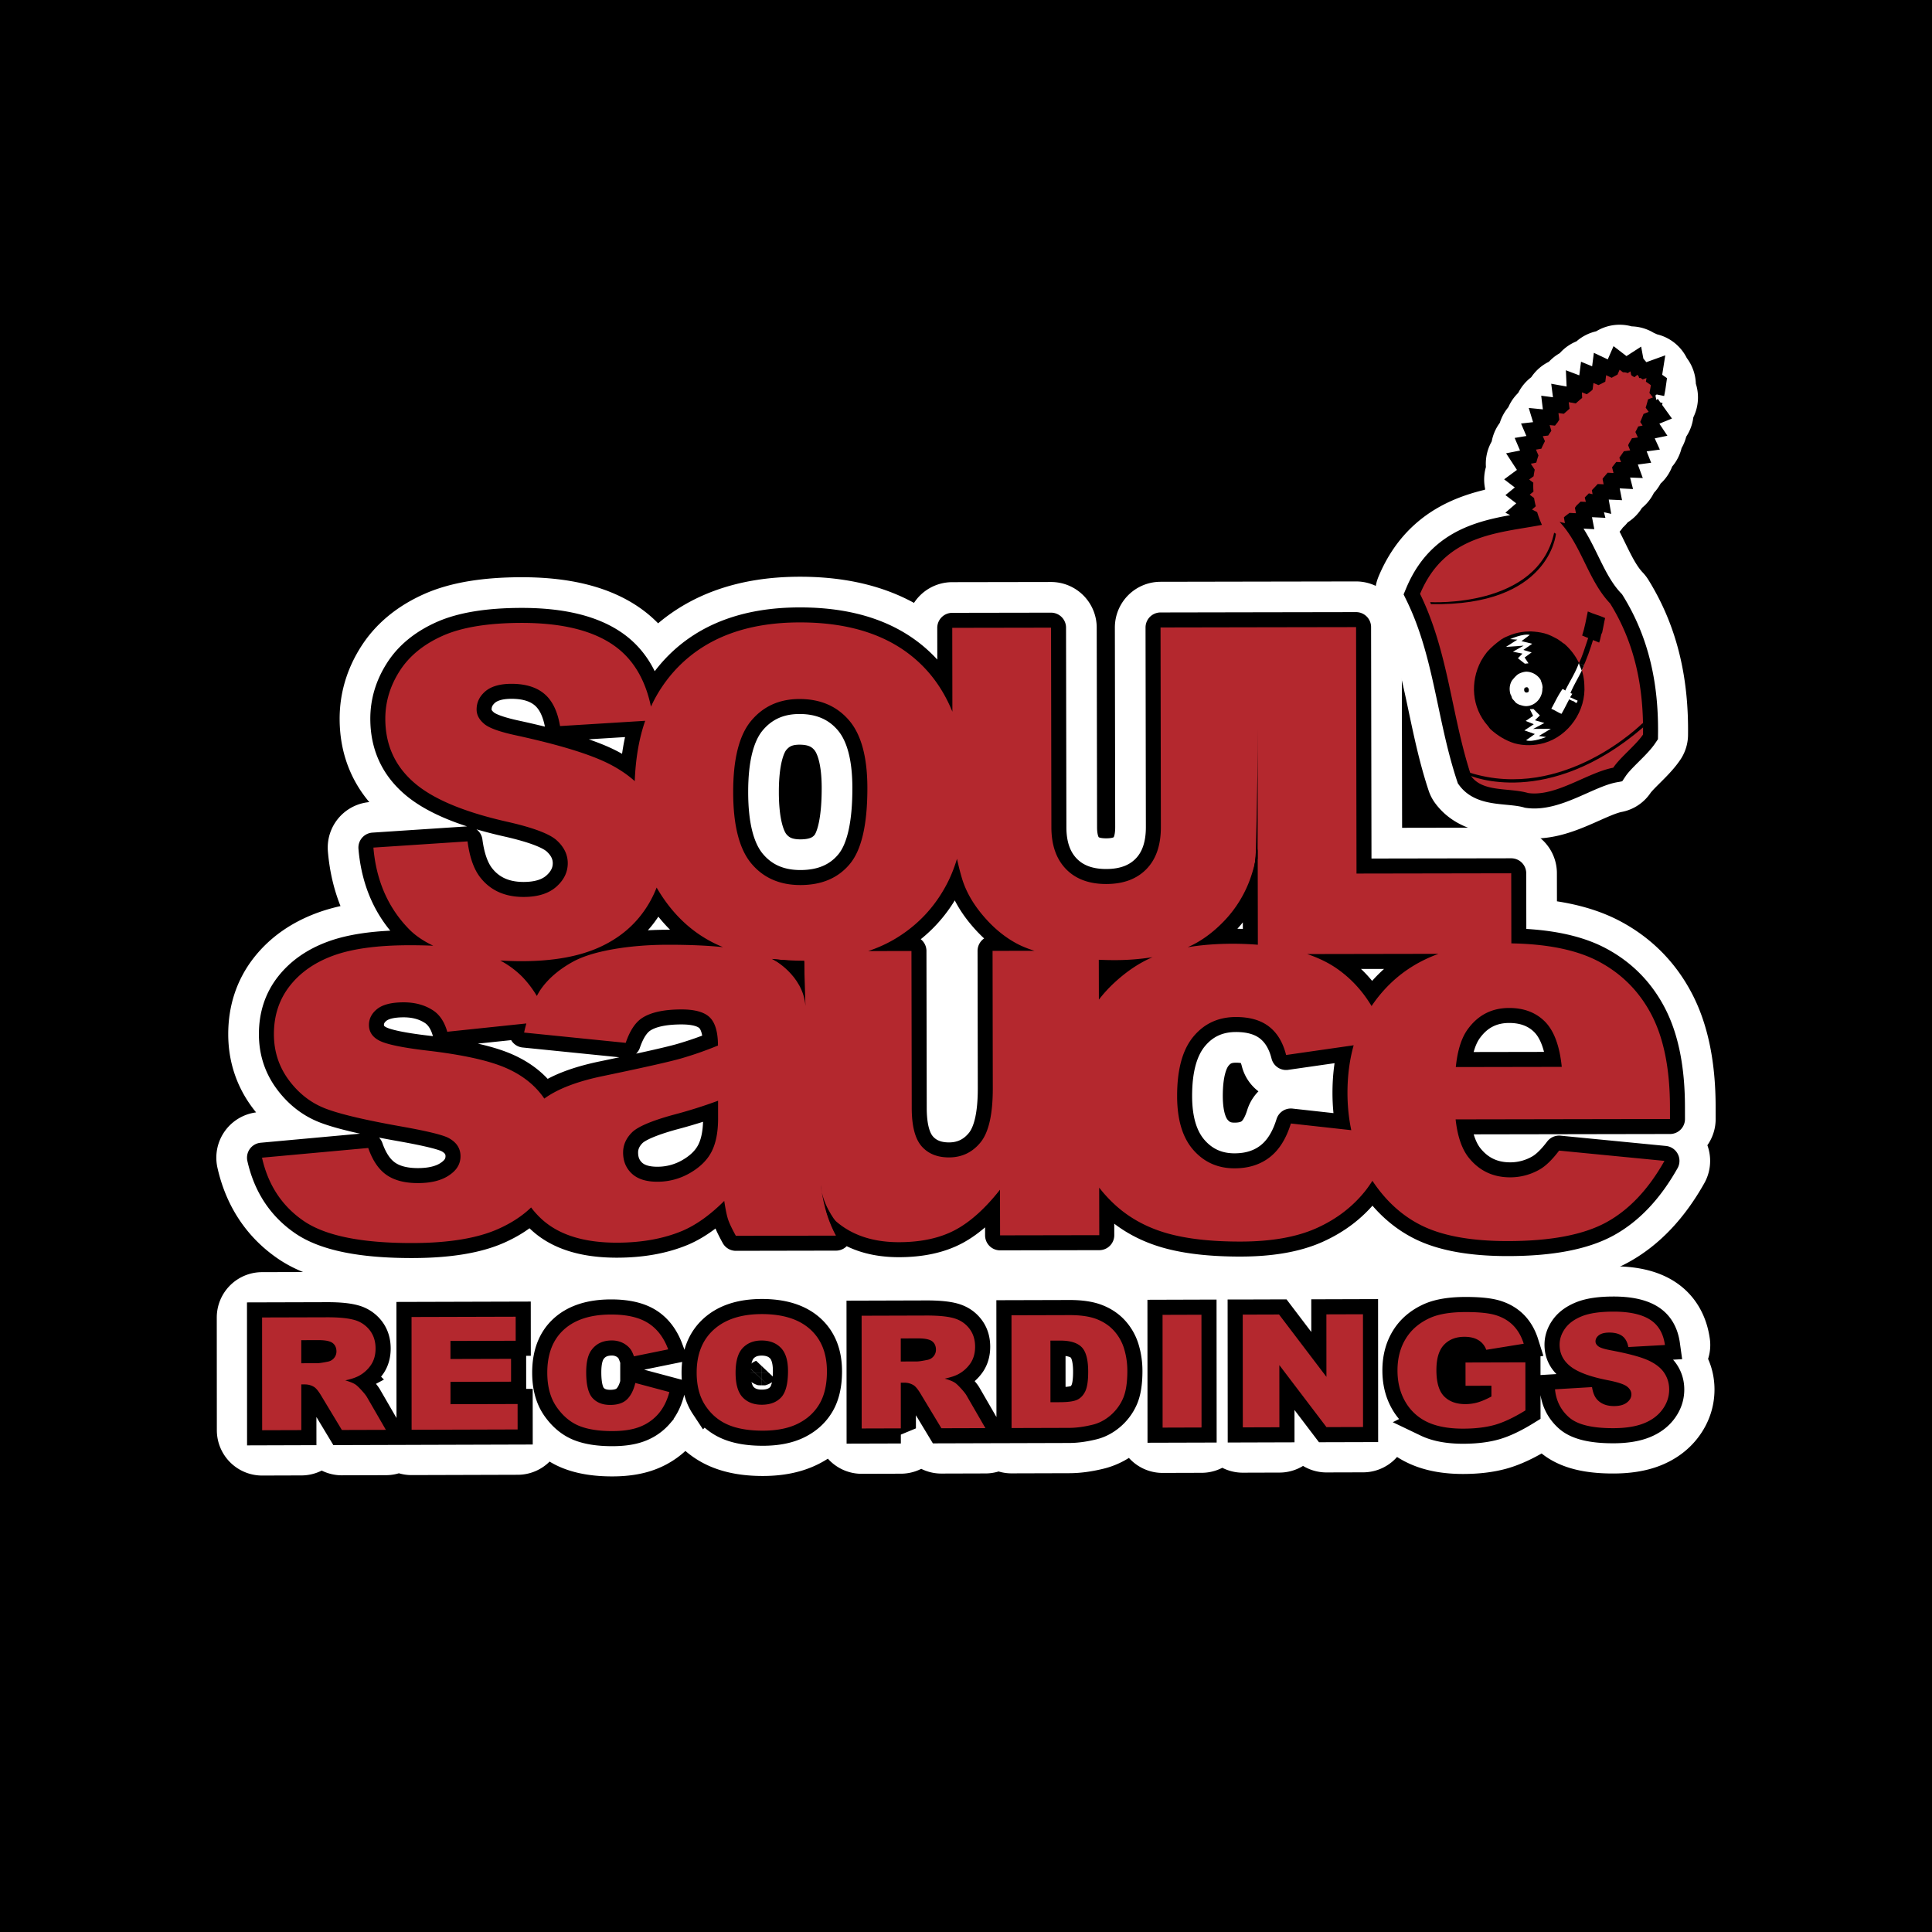 <svg xmlns="http://www.w3.org/2000/svg" width="2500" height="2500" viewBox="0 0 192.756 192.756"><g fill-rule="evenodd" clip-rule="evenodd"><path d="M0 0h192.756v192.756H0V0z"/><path d="M48.364 125.379l5.409.582 10.816.29 6.832-1.163 3.416 1.163 11.101-.581 17.08-.582 33.303-3.487 21.064 2.325-1.139 6.394s-19.07-.871-21.064-1.453c-1.992-.58-49.22 2.402-49.22 2.402l-32.474-1.239-11.955-.291 3.985-4.94 2.846.58z" fill="#fff"/><path d="M30.056 133.71l1.692-.005c.702-.003 1.181.093 1.436.287.255.192.383.475.383.845 0 .247-.081.467-.242.658s-.37.312-.625.359c-.503.101-.844.152-1.021.152l-1.623.006v-2.302zm.006 8.972l-.003-4.558.341-.001c.352-.001.667.086.945.259.204.134.438.422.699.863l2.065 3.425 4.392-.013-1.88-3.252c-.092-.163-.273-.395-.544-.691-.271-.299-.478-.494-.621-.587-.21-.139-.547-.274-1.009-.406.576-.124 1.029-.274 1.359-.451a3.393 3.393 0 0 0 1.222-1.112c.297-.453.444-.993.444-1.619-.001-.719-.195-1.326-.583-1.825a2.911 2.911 0 0 0-1.532-1.021c-.634-.182-1.55-.271-2.747-.267l-6.461.018.007 11.25 3.906-.012zM41.059 131.398l10.39-.029.002 2.398-6.509.018.001 1.803 6.044-.017.002 2.28-6.044.016.001 2.231 6.695-.019.002 2.539-10.577.031-.007-11.251zM63.387 137.979l3.395.907c-.228.859-.586 1.575-1.075 2.149a4.647 4.647 0 0 1-1.823 1.299c-.726.295-1.649.443-2.771.445-1.36.004-2.473-.17-3.336-.521-.863-.354-1.608-.976-2.234-1.869-.627-.893-.94-2.037-.941-3.435-.001-1.858.549-3.288 1.65-4.291 1.102-1.003 2.661-1.506 4.678-1.513 1.578-.005 2.818.277 3.722.845.903.567 1.574 1.445 2.014 2.631l-3.416.695c-.121-.346-.246-.597-.377-.754a2.215 2.215 0 0 0-.795-.612 2.436 2.436 0 0 0-1.05-.218c-.877.003-1.549.322-2.015.959-.353.472-.529 1.212-.527 2.221 0 1.247.211 2.102.632 2.563.421.462 1.013.691 1.774.689.739-.002 1.298-.189 1.676-.563s.649-.915.819-1.627zM74.097 134.493c.471-.498 1.097-.748 1.877-.751.813-.002 1.457.241 1.932.73.476.488.714 1.261.714 2.317.001 1.262-.227 2.136-.681 2.625-.455.488-1.097.733-1.928.736-.808.002-1.446-.244-1.916-.739-.471-.495-.705-1.311-.706-2.449.001-1.149.236-1.972.708-2.469zm-3.722 5.743c.576.872 1.328 1.509 2.255 1.908s2.097.598 3.512.593c1.392-.003 2.553-.239 3.486-.709.932-.469 1.645-1.126 2.137-1.97.493-.844.739-1.925.738-3.242-.001-1.808-.567-3.211-1.697-4.215-1.13-1.002-2.738-1.5-4.826-1.494-2.036.006-3.624.522-4.764 1.549-1.141 1.026-1.709 2.458-1.709 4.295.002 1.317.29 2.412.868 3.285zM89.869 133.536l1.691-.005c.704-.003 1.182.094 1.438.287.254.193.382.476.382.845 0 .247-.08.467-.241.659-.162.191-.37.312-.625.358-.504.102-.843.152-1.02.152l-1.624.006-.001-2.302zm.006 8.973l-.003-4.558.341-.001c.352-.002.667.086.945.259.205.134.437.421.699.862l2.066 3.425 4.39-.013-1.879-3.252c-.091-.163-.272-.394-.543-.691-.271-.298-.477-.494-.621-.587-.21-.139-.547-.274-1.009-.406.576-.124 1.029-.275 1.36-.451a3.392 3.392 0 0 0 1.222-1.112c.295-.453.444-.993.444-1.619 0-.719-.195-1.326-.583-1.824-.388-.499-.9-.84-1.533-1.022-.634-.181-1.549-.271-2.747-.268l-6.46.019.007 11.25 3.904-.011zM105.766 133.751c1.002-.003 1.719.216 2.152.654s.65 1.256.65 2.45c.002.898-.096 1.549-.289 1.952-.193.402-.461.684-.803.846-.34.161-.916.242-1.725.244l-.947.004-.004-6.147.966-.003zm-4.842 8.725l5.764-.017c.691-.002 1.463-.105 2.312-.312.623-.147 1.205-.446 1.748-.897a4.686 4.686 0 0 0 1.27-1.671c.305-.662.457-1.595.457-2.796a7.623 7.623 0 0 0-.311-2.183 4.696 4.696 0 0 0-.994-1.798c-.457-.516-1.035-.91-1.736-1.186-.697-.274-1.617-.411-2.752-.407l-5.766.016.008 11.251zM115.988 131.182l3.881-.012.008 11.251-3.883.011-.006-11.25zM123.988 131.158l3.623-.011 4.727 6.222-.004-6.235 3.65-.011.006 11.251-3.648.01-4.701-6.186.004 6.2-3.649.011-.008-11.251zM146.217 138.262l-.002-2.326 5.973-.017.004 4.798c-1.145.705-2.158 1.184-3.037 1.436-.881.251-1.926.379-3.135.383-1.486.005-2.697-.22-3.637-.671a4.941 4.941 0 0 1-2.182-2.027c-.516-.899-.773-1.932-.773-3.098-.002-1.229.279-2.3.844-3.208.562-.908 1.391-1.599 2.479-2.074.85-.364 1.994-.549 3.43-.553 1.387-.004 2.422.104 3.109.327.688.221 1.258.567 1.713 1.038.451.471.793 1.069 1.021 1.795l-3.74.606a1.84 1.84 0 0 0-.783-.965c-.369-.224-.838-.336-1.406-.333-.85.002-1.527.27-2.031.803s-.756 1.374-.754 2.525c0 1.22.256 2.091.766 2.61.51.521 1.223.781 2.133.778.434-.002.846-.06 1.24-.177.393-.115.842-.31 1.35-.581v-1.077l-2.582.008zM155.143 138.611l3.695-.22c.08.531.242.938.488 1.221.398.449.971.674 1.713.672.553-.001.979-.12 1.279-.354.299-.234.447-.507.447-.813 0-.292-.143-.551-.43-.778-.289-.231-.951-.449-1.99-.649-1.705-.338-2.918-.789-3.643-1.353-.732-.569-1.1-1.293-1.1-2.174 0-.576.186-1.122.559-1.636s.938-.919 1.688-1.216c.75-.296 1.779-.446 3.086-.45 1.604-.005 2.828.259 3.67.788.844.529 1.344 1.378 1.506 2.542l-3.65.202c-.098-.506-.303-.873-.615-1.103-.312-.228-.744-.342-1.295-.34-.453.001-.795.088-1.023.261-.23.173-.344.382-.344.626 0 .181.096.345.289.489.184.146.621.28 1.307.406 1.697.322 2.912.649 3.646.982.736.333 1.27.747 1.604 1.241.334.495.502 1.052.504 1.67 0 .724-.223 1.389-.668 1.996-.443.608-1.066 1.07-1.865 1.388-.799.316-1.807.478-3.023.48-2.137.007-3.615-.355-4.438-1.086-.823-.727-1.29-1.66-1.397-2.792z" stroke="#fff" stroke-width="9.043" stroke-linejoin="round" stroke-miterlimit="2.613"/><path d="M30.056 133.71l1.692-.005c.702-.003 1.181.093 1.436.287.255.192.383.475.383.845 0 .247-.081.467-.242.658s-.37.312-.625.359c-.503.101-.844.152-1.021.152l-1.623.006v-2.302zm.006 8.972l-.003-4.558.341-.001c.352-.001.667.086.945.259.204.134.438.422.699.863l2.065 3.425 4.392-.013-1.88-3.252c-.091-.163-.273-.395-.544-.691-.271-.299-.478-.494-.621-.587-.21-.139-.547-.274-1.009-.406.576-.124 1.029-.274 1.359-.451a3.393 3.393 0 0 0 1.222-1.112c.297-.453.444-.993.444-1.619-.001-.719-.195-1.326-.583-1.825a2.907 2.907 0 0 0-1.532-1.021c-.634-.182-1.55-.271-2.747-.267l-6.461.018.007 11.25 3.906-.012zM41.059 131.398l10.39-.029.002 2.398-6.509.018.001 1.803 6.044-.017.002 2.28-6.044.016.001 2.231 6.695-.019.002 2.539-10.577.031-.007-11.251zM63.387 137.979l3.395.907c-.228.859-.586 1.575-1.075 2.149a4.647 4.647 0 0 1-1.823 1.299c-.726.295-1.649.443-2.771.445-1.36.004-2.473-.17-3.336-.521-.863-.354-1.608-.976-2.234-1.869-.627-.893-.94-2.037-.941-3.435-.001-1.858.549-3.288 1.65-4.291 1.102-1.003 2.661-1.506 4.678-1.513 1.578-.005 2.818.277 3.722.845.903.567 1.574 1.445 2.014 2.631l-3.416.695c-.121-.346-.246-.597-.377-.754a2.215 2.215 0 0 0-.795-.612 2.436 2.436 0 0 0-1.05-.218c-.877.003-1.549.322-2.015.959-.353.472-.529 1.212-.527 2.221 0 1.247.211 2.102.632 2.563.421.462 1.013.691 1.774.689.739-.002 1.298-.189 1.676-.563s.649-.915.819-1.627zM74.097 134.493c.471-.498 1.097-.748 1.877-.751.813-.002 1.457.241 1.932.73.476.488.714 1.261.714 2.317.001 1.262-.227 2.136-.681 2.625-.455.488-1.097.733-1.928.736-.808.002-1.446-.244-1.916-.739-.471-.495-.705-1.311-.706-2.449.001-1.149.236-1.972.708-2.469zm-3.722 5.743c.576.872 1.328 1.509 2.255 1.908s2.097.598 3.512.593c1.392-.003 2.553-.239 3.486-.709.932-.469 1.645-1.126 2.137-1.97.493-.844.739-1.925.738-3.242-.001-1.808-.567-3.211-1.697-4.215-1.13-1.002-2.738-1.5-4.826-1.494-2.036.006-3.624.522-4.764 1.549-1.141 1.026-1.709 2.458-1.709 4.295.002 1.317.29 2.412.868 3.285zM89.869 133.536l1.691-.005c.704-.003 1.182.094 1.438.287.254.193.382.476.382.845 0 .247-.08.467-.241.659-.162.191-.37.312-.625.358-.504.102-.843.152-1.02.152l-1.624.006-.001-2.302zm.006 8.973l-.003-4.558.341-.001c.352-.002.667.086.945.259.205.134.437.421.699.862l2.066 3.425 4.39-.013-1.879-3.252c-.091-.163-.272-.394-.543-.691-.271-.298-.477-.494-.621-.587-.21-.139-.547-.274-1.009-.406.576-.124 1.029-.275 1.36-.451a3.392 3.392 0 0 0 1.222-1.112c.295-.453.444-.993.444-1.619 0-.719-.195-1.326-.583-1.824-.388-.499-.9-.84-1.533-1.022-.634-.181-1.549-.271-2.747-.268l-6.46.019.007 11.25 3.904-.011zM105.766 133.751c1.002-.003 1.719.216 2.152.654s.65 1.256.65 2.45c.002.898-.096 1.549-.289 1.952-.193.402-.461.684-.803.846-.34.161-.916.242-1.725.244l-.947.004-.004-6.147.966-.003zm-4.842 8.725l5.764-.017c.691-.002 1.463-.105 2.312-.312.623-.147 1.205-.446 1.748-.897a4.686 4.686 0 0 0 1.27-1.671c.305-.662.457-1.595.457-2.796a7.623 7.623 0 0 0-.311-2.183 4.696 4.696 0 0 0-.994-1.798c-.457-.516-1.035-.91-1.736-1.186-.697-.274-1.617-.411-2.752-.407l-5.766.016.008 11.251zM115.988 131.182l3.881-.012.008 11.251-3.883.011-.006-11.25zM123.988 131.158l3.623-.011 4.727 6.222-.004-6.235 3.65-.011.006 11.251-3.648.01-4.701-6.186.004 6.2-3.649.011-.008-11.251zM146.217 138.262l-.002-2.326 5.973-.017.004 4.798c-1.145.705-2.158 1.184-3.037 1.436-.881.251-1.926.379-3.135.383-1.486.005-2.697-.22-3.637-.671a4.941 4.941 0 0 1-2.182-2.027c-.516-.899-.773-1.932-.773-3.098-.002-1.229.279-2.3.844-3.208.562-.908 1.391-1.599 2.479-2.075.85-.363 1.994-.548 3.43-.552 1.387-.004 2.422.104 3.109.327.688.221 1.258.567 1.713 1.038.451.471.793 1.069 1.021 1.795l-3.74.606a1.84 1.84 0 0 0-.783-.965c-.369-.224-.838-.336-1.406-.333-.85.002-1.527.27-2.031.803s-.756 1.374-.754 2.525c0 1.22.256 2.091.766 2.61.51.521 1.223.781 2.133.778.434-.002.846-.06 1.24-.177.393-.115.842-.31 1.35-.581v-1.078l-2.582.009zM155.143 138.611l3.695-.22c.08.531.242.938.488 1.221.398.449.971.674 1.713.672.553-.001.979-.12 1.279-.354.299-.234.447-.507.447-.813 0-.292-.143-.551-.43-.778-.289-.231-.951-.449-1.99-.649-1.705-.338-2.918-.789-3.643-1.353-.732-.569-1.1-1.293-1.1-2.174 0-.576.186-1.122.559-1.636s.938-.919 1.688-1.216c.75-.296 1.779-.446 3.086-.45 1.604-.005 2.828.259 3.67.788.844.529 1.344 1.378 1.506 2.542l-3.65.202c-.098-.506-.303-.873-.615-1.103-.312-.228-.744-.342-1.295-.34-.453.001-.795.088-1.023.261-.23.173-.344.382-.344.626 0 .181.096.345.289.489.184.146.621.28 1.307.406 1.697.322 2.912.649 3.646.982.736.333 1.27.747 1.604 1.241.334.495.502 1.052.504 1.67 0 .724-.223 1.389-.668 1.996-.443.608-1.066 1.07-1.867 1.388-.797.316-1.805.478-3.021.48-2.137.007-3.615-.355-4.438-1.086-.823-.727-1.29-1.66-1.397-2.792z" stroke="#000" stroke-width="3.014" stroke-miterlimit="2.613"/><path d="M30.056 133.71l1.692-.005c.702-.003 1.181.093 1.436.287.255.192.383.475.383.845 0 .247-.081.467-.242.658s-.37.312-.625.359c-.503.101-.844.152-1.02.152l-1.623.006-.001-2.302zm.006 8.972l-.003-4.558.341-.001c.352-.001.667.086.945.259.204.134.438.422.699.863l2.065 3.425 4.391-.013-1.88-3.252c-.091-.163-.273-.395-.544-.691-.271-.299-.478-.494-.621-.587-.21-.139-.547-.274-1.009-.406.576-.124 1.029-.274 1.359-.451a3.393 3.393 0 0 0 1.222-1.112c.297-.453.444-.993.444-1.619-.001-.719-.195-1.326-.583-1.825a2.907 2.907 0 0 0-1.532-1.021c-.634-.182-1.55-.271-2.747-.267l-6.461.018.007 11.25 3.907-.012zM41.059 131.398l10.39-.029.002 2.398-6.509.018.001 1.803 6.044-.017.002 2.28-6.044.016.001 2.231 6.695-.019.002 2.539-10.577.031-.007-11.251zM63.387 137.979l3.395.907c-.228.859-.586 1.575-1.075 2.149a4.64 4.64 0 0 1-1.823 1.299c-.726.295-1.649.443-2.771.445-1.36.004-2.473-.17-3.336-.521-.863-.354-1.608-.976-2.234-1.869-.627-.893-.94-2.037-.941-3.435-.001-1.858.549-3.288 1.65-4.291 1.102-1.003 2.661-1.506 4.678-1.513 1.578-.005 2.818.277 3.722.845.903.567 1.574 1.445 2.014 2.631l-3.417.695c-.121-.346-.246-.597-.377-.754a2.215 2.215 0 0 0-.795-.612 2.436 2.436 0 0 0-1.05-.218c-.877.003-1.549.322-2.015.959-.353.472-.529 1.212-.527 2.221 0 1.247.211 2.102.632 2.563.421.462 1.013.691 1.774.689.739-.002 1.298-.189 1.676-.563s.65-.915.82-1.627zM74.097 134.493c.471-.498 1.097-.748 1.877-.751.813-.002 1.457.241 1.932.73.476.488.714 1.261.714 2.317.001 1.262-.227 2.136-.681 2.625-.455.488-1.097.733-1.928.736-.808.002-1.446-.244-1.916-.739-.471-.495-.705-1.311-.706-2.449.001-1.149.236-1.972.708-2.469zm-3.722 5.743c.576.872 1.328 1.509 2.255 1.908s2.097.598 3.512.593c1.392-.004 2.553-.239 3.486-.709.932-.469 1.645-1.126 2.137-1.97.493-.844.739-1.925.738-3.242-.001-1.808-.567-3.211-1.697-4.215-1.13-1.002-2.738-1.5-4.826-1.494-2.036.006-3.624.522-4.764 1.549-1.141 1.026-1.709 2.458-1.709 4.295.002 1.317.29 2.412.868 3.285zM89.869 133.536l1.691-.005c.704-.003 1.182.094 1.438.287.254.193.382.476.382.845 0 .247-.08.467-.241.659-.162.191-.37.312-.625.358-.504.102-.843.152-1.02.152l-1.624.006-.001-2.302zm.006 8.973l-.003-4.558.341-.001c.352-.002.667.086.945.259.205.134.437.421.699.862l2.066 3.425 4.39-.013-1.879-3.252c-.091-.163-.272-.394-.543-.691-.271-.298-.477-.494-.621-.587-.21-.139-.548-.274-1.009-.406.576-.124 1.029-.275 1.36-.451a3.392 3.392 0 0 0 1.222-1.112c.295-.453.444-.993.444-1.619 0-.719-.195-1.326-.583-1.824-.388-.499-.9-.84-1.533-1.022-.634-.181-1.549-.271-2.747-.268l-6.46.019.007 11.25 3.904-.011zM105.766 133.751c1.002-.003 1.719.216 2.152.654s.65 1.256.65 2.45c.002.898-.096 1.549-.289 1.952-.193.402-.461.684-.803.846-.34.161-.916.242-1.725.244l-.947.004-.004-6.147.966-.003zm-4.842 8.725l5.764-.017c.691-.002 1.463-.105 2.312-.312.623-.147 1.205-.446 1.748-.897a4.686 4.686 0 0 0 1.27-1.671c.305-.662.457-1.595.457-2.796a7.623 7.623 0 0 0-.311-2.183 4.696 4.696 0 0 0-.994-1.798c-.457-.516-1.035-.91-1.736-1.186-.697-.274-1.617-.411-2.752-.407l-5.766.016.008 11.251zM115.988 131.182l3.881-.012.008 11.251-3.883.012-.006-11.251zM123.988 131.158l3.623-.011 4.727 6.222-.004-6.235 3.65-.011.006 11.251-3.648.01-4.701-6.186.004 6.2-3.649.011-.008-11.251zM146.217 138.262l-.002-2.326 5.973-.017.004 4.798c-1.145.705-2.158 1.184-3.037 1.436-.881.251-1.926.379-3.135.383-1.486.005-2.697-.22-3.637-.671a4.941 4.941 0 0 1-2.182-2.027c-.516-.899-.773-1.932-.773-3.098-.002-1.229.279-2.3.844-3.208.562-.908 1.391-1.599 2.479-2.075.85-.363 1.994-.548 3.43-.552 1.387-.004 2.422.104 3.109.327.688.221 1.258.567 1.713 1.038.451.471.793 1.069 1.021 1.795l-3.74.606a1.84 1.84 0 0 0-.783-.965c-.369-.224-.838-.336-1.406-.333-.85.002-1.527.27-2.031.803s-.756 1.374-.754 2.525c0 1.22.256 2.091.766 2.61.51.521 1.223.781 2.133.778.434-.002.846-.06 1.24-.177.393-.115.842-.31 1.35-.581v-1.077l-2.582.008zM155.143 138.611l3.695-.22c.08.531.242.938.488 1.221.398.449.971.674 1.713.672.553-.001.979-.12 1.279-.354.299-.234.447-.507.447-.813 0-.292-.143-.551-.43-.778-.289-.231-.951-.449-1.99-.649-1.705-.338-2.918-.789-3.643-1.353-.732-.569-1.1-1.293-1.1-2.174 0-.576.186-1.121.559-1.636.373-.514.938-.919 1.688-1.216.75-.296 1.779-.446 3.086-.45 1.604-.005 2.828.259 3.67.788.844.529 1.344 1.378 1.506 2.542l-3.65.202c-.098-.506-.303-.873-.615-1.103-.312-.228-.744-.342-1.295-.339-.453 0-.795.087-1.023.26-.23.173-.344.382-.344.626 0 .181.096.345.289.489.184.146.621.28 1.307.406 1.697.322 2.912.649 3.646.982.736.333 1.27.747 1.604 1.241.334.495.502 1.052.504 1.67 0 .724-.223 1.389-.668 1.996-.443.608-1.066 1.07-1.865 1.388-.799.316-1.807.478-3.023.48-2.137.007-3.615-.355-4.438-1.086-.823-.727-1.29-1.66-1.397-2.792z" fill="#b4282e"/><path d="M164.793 101.285c-1.207-2.334-2.965-4.117-5.268-5.344-2.168-1.155-5.088-1.759-8.738-1.82l-.012-6.993-15.436.027-.043-24.588-9.855.017-9.654.018.033 19.913c.004 1.81-.479 3.209-1.443 4.197-.965.988-2.299 1.483-3.998 1.486-1.717.003-3.059-.495-4.027-1.494s-1.453-2.389-1.455-4.169l-.035-19.913-9.856.017.014 8.367c-.712-1.743-1.687-3.27-2.96-4.556-2.881-2.91-6.981-4.362-12.299-4.352-5.186.009-9.229 1.5-12.129 4.474a14 14 0 0 0-2.686 3.928c-.563-2.691-1.763-4.709-3.607-6.039-2.146-1.55-5.259-2.321-9.34-2.314-3.327.007-5.944.439-7.853 1.294-1.909.857-3.337 2.033-4.285 3.526-.95 1.492-1.422 3.079-1.419 4.756.004 2.554.937 4.651 2.797 6.294 1.847 1.646 4.933 2.961 9.259 3.947 2.642.59 4.326 1.217 5.055 1.885.727.666 1.09 1.424 1.092 2.269.001.892-.379 1.675-1.139 2.351-.762.678-1.847 1.017-3.255 1.02-1.887.003-3.341-.656-4.359-1.978-.625-.816-1.041-2.005-1.247-3.566l-9.391.619c.281 3.295 1.469 6.012 3.564 8.146.64.653 1.455 1.193 2.406 1.645a52.9 52.9 0 0 0-2.405-.049c-3.141.005-5.646.344-7.511 1.015-1.866.671-3.33 1.685-4.392 3.039-1.062 1.354-1.591 2.966-1.588 4.833.003 1.709.498 3.23 1.485 4.564.987 1.333 2.203 2.279 3.642 2.836 1.439.56 4.008 1.165 7.708 1.818 2.477.444 4.003.817 4.579 1.119.8.428 1.202 1.034 1.203 1.821.001.696-.303 1.277-.912 1.744-.783.626-1.89.94-3.319.943-1.308.003-2.354-.266-3.14-.808-.785-.54-1.397-1.439-1.835-2.696l-10.599.968c.614 2.731 2.003 4.838 4.161 6.314 2.158 1.479 5.778 2.213 10.86 2.203 3.597-.006 6.438-.473 8.522-1.395 1.329-.589 2.429-1.31 3.304-2.156.309.409.66.801 1.063 1.17 1.713 1.568 4.223 2.351 7.527 2.345 2.484-.005 4.666-.405 6.542-1.198 1.37-.594 2.75-1.583 4.139-2.969.125.821.247 1.424.37 1.808.123.385.385.941.789 1.674l9.994-.019c-.457-.957-.774-1.77-.97-2.45.116.146.226.295.351.427 1.672 1.791 3.977 2.682 6.915 2.678 2.203-.005 4.06-.409 5.572-1.208 1.511-.801 3.007-2.144 4.49-4.028l.01 4.553 9.896-.018-.008-4.741a13.932 13.932 0 0 0 1.711 1.832c1.414 1.255 3.1 2.162 5.061 2.72 1.959.557 4.412.833 7.355.828 3.047-.005 5.559-.448 7.533-1.329s3.596-2.115 4.867-3.7c.264-.329.502-.68.732-1.034 1.324 1.994 2.945 3.478 4.865 4.438 2.113 1.059 5.016 1.584 8.699 1.576 4.242-.005 7.498-.631 9.768-1.869 2.266-1.239 4.201-3.283 5.805-6.133l-10.51-1.025c-.666.88-1.289 1.492-1.867 1.84a5.87 5.87 0 0 1-3 .827c-1.668.004-3.02-.614-4.059-1.852-.738-.86-1.207-2.17-1.4-3.93l21.387-.038-.002-1.231c-.007-3.747-.612-6.79-1.819-9.127zm-39.99-13.802c.309-.91.533-1.852.678-2.822l.016 9.597a31.89 31.89 0 0 0-2.514-.101c-1.652.003-3.148.122-4.494.351 1.232-.538 2.42-1.369 3.551-2.526a11.875 11.875 0 0 0 2.763-4.499zM73.15 79.054c-.006-3.323.594-5.706 1.799-7.147 1.207-1.44 2.807-2.164 4.803-2.167 2.081-.004 3.731.702 4.949 2.117 1.22 1.414 1.831 3.657 1.837 6.728.006 3.651-.571 6.182-1.734 7.593-1.163 1.413-2.808 2.119-4.933 2.122-2.068.004-3.703-.711-4.908-2.149-1.204-1.438-1.808-3.803-1.813-7.097zm7.1 19.366a6.577 6.577 0 0 0-1.14-1.347 8.916 8.916 0 0 0-2.108-1.401c1.011.115 2.076.176 3.208.176.013-.002.023-.002.036-.002l.004 2.574zM51.592 73.391c-1.743-.369-2.847-.768-3.315-1.198-.483-.415-.724-.881-.726-1.401-.001-.712.289-1.317.87-1.817.582-.497 1.448-.747 2.599-.751 1.398-.001 2.495.331 3.289 1.001.795.668 1.317 1.741 1.568 3.215l8.494-.525c-.622 1.785-.958 3.8-1.041 6.02-.69-.622-1.512-1.18-2.469-1.677-1.868-.97-4.958-1.925-9.269-2.867zm20.052 38.167c.003 1.354-.207 2.455-.628 3.301-.423.847-1.138 1.566-2.147 2.155a6.437 6.437 0 0 1-3.277.888c-1.123.002-1.974-.269-2.554-.811-.579-.542-.869-1.24-.87-2.096-.001-.748.291-1.417.877-2.007.569-.57 1.924-1.152 4.066-1.745 1.57-.41 3.081-.886 4.532-1.423l.001 1.738zm-.012-7.245a35.756 35.756 0 0 1-3.752 1.309c-1.183.332-3.762.912-7.74 1.74-2.577.534-4.515 1.283-5.834 2.244-.917-1.346-2.234-2.383-3.95-3.108-1.728-.729-4.363-1.296-7.904-1.701-2.338-.281-3.863-.601-4.573-.957-.712-.355-1.067-.883-1.069-1.579 0-.625.273-1.157.823-1.596.551-.438 1.427-.661 2.633-.662 1.189-.001 2.202.289 3.043.873.61.439 1.049 1.129 1.314 2.062l7.889-.827c-.077.295-.156.588-.222.909l10.137 1.025c.415-1.215.961-2.042 1.639-2.481.867-.564 2.171-.849 3.91-.852 1.355-.003 2.304.265 2.843.798.539.532.811 1.469.813 2.803zm-5.028-10.055c-1.985.004-3.828.16-5.532.464-1.706.307-3.045.735-4.018 1.289-1.357.769-2.396 1.675-3.116 2.718-.134.194-.256.417-.379.638a10.42 10.42 0 0 0-1.44-1.899 9.136 9.136 0 0 0-2.207-1.637 34.92 34.92 0 0 0 2.193.065c3.092-.004 5.653-.466 7.685-1.381 2.031-.917 3.611-2.259 4.74-4.029.399-.623.725-1.27.982-1.935 1.471 2.535 3.388 4.386 5.75 5.553.282.14.574.269.874.392-1.568-.161-3.407-.241-5.532-.238zm32.447 14.316c.004 2.593-.404 4.39-1.217 5.394-.816 1.003-1.866 1.505-3.147 1.507-1.177.002-2.092-.372-2.742-1.119-.652-.751-.977-2.02-.981-3.808l-.028-15.668-4.32.008a13.71 13.71 0 0 0 2.471-1.093c2.374-1.363 4.186-3.266 5.439-5.709.377-.736.69-1.542.954-2.402.133.614.287 1.245.483 1.908.38 1.289 1.084 2.542 2.112 3.754 1.025 1.214 2.158 2.15 3.395 2.808.521.277 1.109.507 1.738.706l-4.18.007.023 13.707zm12.16-10.558a13.717 13.717 0 0 0-1.576 1.718l-.008-3.978a35.85 35.85 0 0 0 1.549.036 23.875 23.875 0 0 0 3.809-.292c-1.294.555-2.553 1.392-3.774 2.516zm17.58 14.075c-.467 1.517-1.172 2.641-2.115 3.371-.945.732-2.111 1.1-3.496 1.101-1.666.004-3.039-.604-4.115-1.827-1.078-1.223-1.619-3.012-1.623-5.373-.004-2.645.533-4.622 1.613-5.929 1.078-1.307 2.492-1.963 4.242-1.966 1.385-.003 2.488.314 3.311.951.824.637 1.393 1.581 1.707 2.837l6.74-.969c-.41 1.463-.619 3.048-.617 4.763.002 1.309.133 2.543.379 3.707l-6.026-.666zm9.799-13.838a13.782 13.782 0 0 0-1.748 2.123c-.914-1.526-2.078-2.787-3.502-3.769-.838-.578-1.816-1.046-2.92-1.421l13.104-.023c-1.909.692-3.553 1.72-4.934 3.09zm6.656 8.207c.172-1.694.582-2.969 1.232-3.828 1.018-1.374 2.377-2.064 4.082-2.067 1.477-.003 2.67.451 3.576 1.357.906.91 1.467 2.415 1.682 4.519l-10.572.019z" fill="#fff" stroke="#fff" stroke-width="9.114" stroke-linejoin="round" stroke-miterlimit="2.613"/><path d="M164.793 101.285c-1.207-2.334-2.965-4.117-5.268-5.344-2.168-1.155-5.088-1.759-8.738-1.82l-.012-6.993-15.436.027-.043-24.588-9.855.017-9.654.018.033 19.913c.004 1.81-.479 3.209-1.443 4.197-.965.988-2.297 1.483-3.998 1.486-1.717.003-3.059-.495-4.027-1.494s-1.453-2.389-1.455-4.169l-.035-19.913-9.856.017.014 8.367c-.712-1.743-1.687-3.27-2.96-4.556-2.881-2.91-6.981-4.362-12.299-4.352-5.186.009-9.229 1.5-12.129 4.474a14 14 0 0 0-2.686 3.928c-.563-2.691-1.763-4.709-3.607-6.039-2.146-1.55-5.259-2.321-9.34-2.314-3.327.007-5.944.439-7.853 1.294-1.909.857-3.337 2.033-4.285 3.526-.95 1.492-1.422 3.079-1.419 4.756.004 2.554.937 4.651 2.797 6.294 1.847 1.646 4.933 2.961 9.259 3.947 2.642.59 4.326 1.217 5.055 1.885.727.666 1.09 1.424 1.092 2.269.001.892-.379 1.675-1.139 2.351-.762.678-1.847 1.017-3.255 1.02-1.887.003-3.341-.656-4.359-1.978-.625-.816-1.041-2.005-1.247-3.566l-9.391.619c.281 3.295 1.469 6.012 3.564 8.146.64.652 1.455 1.193 2.406 1.645a52.9 52.9 0 0 0-2.405-.049c-3.141.005-5.646.344-7.511 1.015-1.866.67-3.33 1.685-4.392 3.039-1.062 1.354-1.591 2.966-1.588 4.833.003 1.709.498 3.23 1.485 4.564.987 1.333 2.203 2.279 3.642 2.836 1.439.56 4.008 1.165 7.708 1.818 2.477.444 4.003.817 4.579 1.118.8.429 1.202 1.035 1.203 1.822.001.696-.303 1.277-.912 1.744-.783.626-1.89.94-3.319.943-1.308.003-2.354-.266-3.14-.808-.785-.54-1.397-1.439-1.835-2.696l-10.599.968c.614 2.731 2.003 4.838 4.161 6.314 2.158 1.479 5.778 2.213 10.86 2.203 3.597-.006 6.438-.473 8.522-1.395 1.329-.589 2.429-1.31 3.304-2.156.309.409.66.801 1.063 1.17 1.713 1.568 4.223 2.351 7.527 2.345 2.484-.005 4.666-.405 6.542-1.198 1.37-.594 2.75-1.583 4.139-2.969.125.821.247 1.424.37 1.808.123.385.385.941.789 1.674l9.994-.019c-.457-.957-.774-1.77-.97-2.45.116.146.226.294.351.427 1.672 1.791 3.977 2.682 6.915 2.678 2.203-.005 4.06-.409 5.572-1.208 1.511-.801 3.007-2.144 4.49-4.028l.01 4.553 9.896-.018-.008-4.741a13.932 13.932 0 0 0 1.711 1.832c1.414 1.255 3.1 2.162 5.061 2.72 1.959.557 4.412.833 7.355.828 3.047-.005 5.559-.448 7.533-1.329s3.596-2.115 4.867-3.7c.264-.329.502-.68.732-1.034 1.324 1.994 2.945 3.478 4.865 4.438 2.113 1.059 5.016 1.584 8.699 1.576 4.242-.005 7.498-.631 9.768-1.869 2.266-1.239 4.201-3.284 5.805-6.133l-10.51-1.025c-.666.88-1.289 1.492-1.867 1.84a5.87 5.87 0 0 1-3 .827c-1.668.004-3.02-.614-4.059-1.853-.738-.859-1.207-2.169-1.4-3.929l21.387-.038-.002-1.231c-.007-3.747-.612-6.79-1.819-9.127zm-39.99-13.802c.309-.91.533-1.852.678-2.822l.016 9.597a31.89 31.89 0 0 0-2.514-.101c-1.652.003-3.148.122-4.494.351 1.232-.538 2.42-1.369 3.551-2.526a11.875 11.875 0 0 0 2.763-4.499zM73.15 79.054c-.006-3.323.594-5.706 1.799-7.147 1.207-1.44 2.807-2.164 4.803-2.167 2.081-.004 3.731.702 4.949 2.117 1.22 1.414 1.831 3.657 1.837 6.728.006 3.65-.571 6.182-1.734 7.593-1.163 1.413-2.808 2.119-4.933 2.122-2.068.004-3.703-.711-4.908-2.149-1.204-1.438-1.808-3.803-1.813-7.097zm7.1 19.366a6.577 6.577 0 0 0-1.14-1.347 8.916 8.916 0 0 0-2.108-1.401c1.011.115 2.076.176 3.208.176.013-.002.023-.002.036-.002l.004 2.574zM51.592 73.39c-1.743-.368-2.847-.768-3.315-1.197-.483-.415-.724-.881-.726-1.401-.001-.712.289-1.317.87-1.817.582-.497 1.448-.747 2.599-.751 1.398-.001 2.495.331 3.289 1.001.795.668 1.317 1.741 1.568 3.215l8.494-.525c-.622 1.785-.958 3.8-1.041 6.02-.69-.622-1.512-1.181-2.469-1.677-1.868-.97-4.958-1.925-9.269-2.868zm20.052 38.168c.003 1.354-.207 2.455-.628 3.301-.423.847-1.138 1.566-2.147 2.155a6.437 6.437 0 0 1-3.277.888c-1.123.002-1.974-.269-2.554-.811-.579-.542-.869-1.24-.87-2.096-.001-.748.291-1.417.877-2.007.569-.57 1.924-1.152 4.066-1.745 1.57-.41 3.081-.886 4.532-1.423l.001 1.738zm-.012-7.245a35.756 35.756 0 0 1-3.752 1.309c-1.183.332-3.762.912-7.74 1.74-2.577.534-4.515 1.283-5.834 2.244-.917-1.346-2.234-2.383-3.95-3.108-1.728-.729-4.363-1.296-7.904-1.701-2.338-.281-3.863-.601-4.573-.957-.712-.355-1.067-.883-1.069-1.579 0-.625.273-1.157.823-1.596.551-.438 1.427-.661 2.633-.662 1.189-.001 2.202.289 3.043.873.61.439 1.049 1.128 1.314 2.062l7.889-.827c-.077.295-.156.588-.222.909l10.137 1.025c.415-1.215.961-2.042 1.639-2.481.867-.564 2.171-.849 3.91-.852 1.355-.003 2.304.265 2.843.798.539.532.811 1.469.813 2.803zm-5.028-10.055c-1.985.004-3.828.16-5.532.464-1.706.307-3.045.735-4.018 1.289-1.357.769-2.396 1.675-3.116 2.718-.134.194-.256.417-.379.638a10.42 10.42 0 0 0-1.44-1.899 9.136 9.136 0 0 0-2.207-1.637 34.92 34.92 0 0 0 2.193.065c3.092-.004 5.653-.467 7.685-1.381 2.031-.917 3.611-2.259 4.74-4.029.399-.623.725-1.27.982-1.935 1.471 2.535 3.388 4.386 5.75 5.553.282.14.574.269.874.392-1.568-.161-3.407-.241-5.532-.238zm32.447 14.316c.004 2.593-.404 4.39-1.217 5.394-.816 1.003-1.866 1.505-3.147 1.507-1.177.002-2.092-.372-2.742-1.119-.652-.751-.977-2.02-.981-3.808l-.028-15.668-4.32.007a13.71 13.71 0 0 0 2.471-1.093c2.374-1.363 4.186-3.266 5.439-5.709.377-.736.69-1.542.954-2.402.133.614.287 1.245.483 1.908.38 1.289 1.084 2.542 2.112 3.754 1.025 1.214 2.158 2.15 3.395 2.808.521.277 1.109.507 1.738.706l-4.18.007.023 13.708zm12.16-10.558a13.717 13.717 0 0 0-1.576 1.718l-.008-3.978a35.85 35.85 0 0 0 1.549.036 23.875 23.875 0 0 0 3.809-.292c-1.294.555-2.553 1.392-3.774 2.516zm17.58 14.075c-.467 1.517-1.172 2.641-2.115 3.371-.945.732-2.109 1.1-3.496 1.101-1.666.004-3.039-.604-4.115-1.827-1.078-1.223-1.619-3.012-1.623-5.373-.004-2.645.533-4.622 1.613-5.929 1.078-1.307 2.492-1.963 4.242-1.966 1.385-.003 2.488.314 3.311.951.824.637 1.393 1.581 1.707 2.837l6.74-.969c-.41 1.463-.619 3.048-.617 4.763.002 1.309.133 2.543.379 3.707l-6.026-.666zm9.799-13.838a13.782 13.782 0 0 0-1.748 2.123c-.914-1.526-2.078-2.787-3.502-3.769-.838-.578-1.816-1.046-2.92-1.421l13.104-.023c-1.909.692-3.553 1.72-4.934 3.09zm6.656 8.207c.172-1.694.582-2.969 1.232-3.828 1.018-1.374 2.377-2.064 4.082-2.067 1.477-.003 2.67.451 3.576 1.357.906.91 1.467 2.415 1.682 4.519l-10.572.019z" stroke="#000" stroke-width="2.993" stroke-linejoin="round" stroke-miterlimit="2.613"/><path d="M164.793 101.285c-1.207-2.334-2.965-4.117-5.268-5.344-2.168-1.155-5.088-1.759-8.738-1.82l-.012-6.993-15.436.027-.043-24.588-9.855.017-9.654.018.033 19.913c.004 1.81-.479 3.209-1.443 4.197-.965.988-2.297 1.483-3.998 1.486-1.717.003-3.059-.495-4.027-1.494s-1.453-2.389-1.455-4.169l-.035-19.913-9.856.017.014 8.367c-.712-1.743-1.687-3.27-2.96-4.556-2.881-2.91-6.98-4.362-12.299-4.352-5.186.009-9.229 1.5-12.129 4.474a14 14 0 0 0-2.686 3.928c-.563-2.691-1.763-4.709-3.607-6.039-2.146-1.55-5.259-2.321-9.34-2.314-3.327.007-5.944.439-7.853 1.294-1.909.857-3.337 2.033-4.285 3.526-.95 1.492-1.422 3.079-1.419 4.756.004 2.554.937 4.651 2.797 6.294 1.847 1.646 4.933 2.961 9.259 3.947 2.642.59 4.326 1.217 5.055 1.885.727.666 1.09 1.424 1.092 2.269.001.892-.379 1.675-1.139 2.351-.762.678-1.847 1.017-3.255 1.02-1.887.003-3.341-.656-4.359-1.978-.625-.816-1.041-2.005-1.247-3.566l-9.391.619c.281 3.295 1.469 6.012 3.564 8.146.64.653 1.455 1.193 2.406 1.645a52.9 52.9 0 0 0-2.405-.049c-3.141.005-5.646.344-7.511 1.015-1.866.671-3.33 1.685-4.392 3.039-1.062 1.354-1.591 2.966-1.588 4.833.003 1.709.498 3.23 1.485 4.564.987 1.333 2.203 2.279 3.642 2.836 1.439.56 4.008 1.165 7.708 1.818 2.477.444 4.003.817 4.579 1.119.8.428 1.202 1.034 1.203 1.821.001.696-.303 1.277-.912 1.744-.783.626-1.89.94-3.319.943-1.308.003-2.354-.266-3.14-.808-.785-.54-1.397-1.439-1.835-2.696l-10.599.968c.614 2.731 2.003 4.838 4.161 6.314 2.158 1.479 5.778 2.213 10.86 2.203 3.597-.006 6.438-.473 8.522-1.395 1.329-.589 2.429-1.31 3.304-2.156.309.409.66.801 1.063 1.17 1.713 1.568 4.223 2.351 7.527 2.345 2.484-.005 4.666-.405 6.542-1.198 1.37-.594 2.75-1.583 4.139-2.969.125.821.247 1.424.37 1.808.123.385.385.941.789 1.674l9.994-.019c-.457-.957-.774-1.77-.97-2.45.116.146.226.294.351.427 1.672 1.791 3.977 2.682 6.915 2.678 2.203-.005 4.06-.409 5.572-1.208 1.511-.801 3.007-2.144 4.49-4.028l.01 4.553 9.896-.018-.008-4.741a13.932 13.932 0 0 0 1.711 1.832c1.414 1.255 3.1 2.162 5.061 2.72 1.959.557 4.412.833 7.355.828 3.047-.005 5.559-.448 7.533-1.329s3.596-2.115 4.867-3.7c.264-.329.502-.68.732-1.034 1.324 1.994 2.945 3.478 4.865 4.438 2.113 1.059 5.016 1.584 8.699 1.576 4.242-.005 7.498-.631 9.768-1.869 2.266-1.239 4.201-3.283 5.805-6.133l-10.51-1.025c-.666.88-1.289 1.492-1.867 1.84a5.87 5.87 0 0 1-3 .827c-1.668.004-3.02-.614-4.059-1.853-.738-.859-1.207-2.169-1.4-3.929l21.387-.038-.002-1.231c-.007-3.747-.612-6.79-1.819-9.127zm-39.99-13.802c.309-.91.533-1.852.678-2.822l.002 1.187.014 8.41a31.89 31.89 0 0 0-2.514-.101c-1.652.003-3.148.122-4.494.351 1.232-.538 2.42-1.369 3.551-2.526a11.875 11.875 0 0 0 2.763-4.499zM73.15 79.054c-.006-3.323.594-5.706 1.799-7.146 1.207-1.441 2.807-2.164 4.803-2.167 2.081-.004 3.731.702 4.949 2.117 1.22 1.414 1.831 3.657 1.837 6.728.006 3.65-.571 6.182-1.734 7.593-1.163 1.413-2.808 2.119-4.933 2.122-2.068.004-3.703-.711-4.908-2.149-1.204-1.439-1.808-3.804-1.813-7.098zm7.1 19.366a6.577 6.577 0 0 0-1.14-1.347 8.922 8.922 0 0 0-2.109-1.401c1.011.115 2.076.176 3.208.176.013-.002.023-.002.036-.002l.005 2.574zM51.592 73.39c-1.743-.368-2.847-.768-3.315-1.197-.483-.415-.724-.881-.726-1.401-.001-.712.289-1.317.87-1.817.582-.497 1.448-.747 2.599-.751 1.398-.001 2.495.331 3.289 1.001.795.668 1.317 1.741 1.568 3.215l8.494-.525c-.622 1.785-.958 3.8-1.041 6.02-.69-.622-1.512-1.181-2.469-1.677-1.868-.97-4.958-1.925-9.269-2.868zm20.052 38.168c.003 1.354-.207 2.455-.628 3.301-.423.847-1.138 1.566-2.147 2.155a6.437 6.437 0 0 1-3.277.888c-1.123.002-1.974-.269-2.554-.811-.579-.542-.869-1.24-.87-2.096-.001-.748.291-1.417.877-2.007.569-.57 1.924-1.152 4.066-1.745 1.57-.41 3.081-.886 4.532-1.423l.001 1.738zm-.012-7.245a35.756 35.756 0 0 1-3.752 1.309c-1.183.332-3.762.912-7.74 1.74-2.577.534-4.515 1.283-5.834 2.244-.917-1.346-2.234-2.383-3.95-3.108-1.728-.729-4.363-1.296-7.904-1.701-2.338-.281-3.863-.601-4.573-.957-.712-.355-1.067-.883-1.069-1.579 0-.625.273-1.157.823-1.596.551-.438 1.427-.661 2.633-.662 1.189-.001 2.202.289 3.043.873.61.439 1.049 1.129 1.314 2.062l7.889-.827c-.077.295-.156.588-.222.909l10.137 1.025c.415-1.215.961-2.042 1.639-2.481.867-.564 2.171-.849 3.91-.852 1.355-.003 2.304.265 2.843.798.539.532.811 1.469.813 2.803zm-5.028-10.055c-1.985.004-3.828.16-5.532.464-1.706.307-3.045.735-4.018 1.289-1.357.769-2.396 1.675-3.116 2.718-.134.194-.256.417-.379.638a10.42 10.42 0 0 0-1.44-1.899 9.136 9.136 0 0 0-2.207-1.637 34.92 34.92 0 0 0 2.193.065c3.092-.004 5.653-.466 7.685-1.381 2.031-.917 3.611-2.259 4.74-4.029.399-.623.725-1.27.982-1.935 1.471 2.535 3.388 4.386 5.75 5.553.282.14.574.269.874.392-1.568-.161-3.407-.241-5.532-.238zm32.447 14.316c.004 2.593-.404 4.39-1.217 5.394-.816 1.003-1.866 1.505-3.147 1.507-1.177.002-2.092-.372-2.742-1.119-.652-.751-.977-2.02-.981-3.808l-.028-15.668-4.32.008a13.71 13.71 0 0 0 2.471-1.093c2.374-1.363 4.186-3.266 5.439-5.709.377-.736.69-1.542.954-2.402.133.614.287 1.245.483 1.908.38 1.289 1.084 2.542 2.112 3.754 1.025 1.214 2.158 2.15 3.395 2.808.521.277 1.109.507 1.738.706l-4.18.007.023 13.707zm12.16-10.558a13.717 13.717 0 0 0-1.576 1.718l-.008-3.978a35.85 35.85 0 0 0 1.549.036 23.875 23.875 0 0 0 3.809-.292c-1.294.555-2.553 1.392-3.774 2.516zm17.58 14.075c-.467 1.517-1.172 2.641-2.115 3.371-.945.732-2.109 1.1-3.496 1.101-1.666.004-3.039-.604-4.115-1.827-1.078-1.223-1.619-3.012-1.623-5.373-.004-2.645.533-4.622 1.613-5.929 1.078-1.307 2.492-1.963 4.242-1.966 1.385-.003 2.488.314 3.311.951.824.637 1.393 1.581 1.707 2.837l6.74-.969c-.41 1.463-.619 3.048-.617 4.763.002 1.309.133 2.543.379 3.707l-6.026-.666zm9.799-13.838a13.782 13.782 0 0 0-1.748 2.123c-.914-1.526-2.078-2.787-3.502-3.769-.838-.578-1.816-1.046-2.92-1.421l13.104-.023c-1.909.692-3.553 1.72-4.934 3.09zm6.656 8.207c.172-1.694.582-2.969 1.232-3.828 1.018-1.374 2.377-2.064 4.082-2.067 1.477-.003 2.67.451 3.576 1.357.906.91 1.467 2.415 1.682 4.519l-10.572.019z" fill="#b4282e"/><path d="M164.916 39.65l-.35-.442c.053-.259.104-.52.141-.782l-.494-.347.057-.359-.377.136-.213-.147c-.051.009-.094.004-.141.007l-.049-.163-.133-.16-.287.238a1.948 1.948 0 0 1-.287-.169l-.049-.083-.061-.329-.277.179a.968.968 0 0 0-.471-.083l-.336-.258-.213.488c-.195.106-.389.207-.582.318l-.551-.26-.082.643-.113.066-.568.28-.504-.207-.084.658-.143.135c-.146.105-.285.217-.428.326l-.496-.188.025.556c-.221.178-.428.362-.637.549l-.703-.128.084.656-.572.504-.537-.07.08.657-.168.275c-.088.107-.174.211-.256.32l-.535-.053.172.567c-.109.158-.217.314-.316.478l-.539.06.215.502c-.127.246-.25.493-.359.745l-.008.008-.529.087.25.586c-.084.233-.152.47-.217.711l-.547.108.389.596c-.039.219-.086.434-.109.655l-.445.328.414.316c-.01.294-.008.589.016.89l-.377.307.438.333c.041.271.102.549.168.823l-.373.323.512.263c.125.418.283.844.477 1.272-4.322.824-9.672.931-12.16 6.886 2.859 5.849 3.123 12.195 5.119 18.209 1.188 1.601 3.781 1.106 5.67 1.659 2.758.389 5.891-2.036 8.486-2.529.703-1.05 2.27-2.261 2.971-3.309.061-4.578-.746-8.993-3.285-13.077-2.203-2.311-2.855-5.82-5.045-8.139l.535.126-.1-.577.133-.122.424-.322.646.032-.105-.542.154-.219.414-.397.525.025-.111-.436c.135-.137.273-.273.41-.413l.371.085-.07-.4c.193-.203.387-.407.58-.617l.592.028-.107-.541.1-.138c.137-.156.271-.319.406-.479l.586.031-.145-.571c.143-.177.279-.352.418-.53l.475.019-.164-.447c.154-.214.307-.425.451-.643l.627-.083-.203-.513.092-.201c.102-.165.197-.332.293-.502l.586-.079-.246-.541c.098-.183.189-.365.281-.552l.439-.091-.238-.357c.113-.267.227-.532.328-.802l.514-.21-.299-.415c.088-.273.166-.549.236-.83l.494-.197z" fill="#fff" stroke="#fff" stroke-width="8.98" stroke-linejoin="round" stroke-miterlimit="2.613"/><path d="M164.916 39.65l-.35-.442c.053-.259.104-.52.141-.782l-.494-.347.057-.359-.377.136-.213-.147c-.051.009-.094.004-.141.007l-.049-.163-.133-.16-.287.238a1.948 1.948 0 0 1-.287-.169l-.049-.083-.061-.329-.277.179a.968.968 0 0 0-.471-.083l-.336-.258-.213.488c-.195.106-.389.207-.582.318l-.551-.26-.082.643-.113.066-.568.28-.504-.207-.084.658-.143.135c-.146.105-.285.217-.428.326l-.496-.188.025.556c-.221.178-.428.362-.637.549l-.703-.128.084.656-.572.504-.537-.07.08.657-.168.275c-.088.107-.174.211-.256.32l-.535-.053.172.567c-.109.158-.217.314-.316.478l-.539.06.215.502c-.127.246-.25.493-.359.745l-.008.007-.529.087.25.586c-.084.233-.152.47-.217.711l-.547.108.389.596c-.039.219-.086.434-.109.655l-.445.328.414.316c-.01.294-.008.589.016.89l-.377.307.438.333c.041.271.102.549.168.823l-.373.322.512.263c.125.418.283.844.477 1.272-4.322.824-9.672.931-12.16 6.886 2.859 5.849 3.123 12.195 5.119 18.209 1.188 1.601 3.781 1.106 5.67 1.659 2.758.389 5.891-2.036 8.486-2.529.703-1.05 2.27-2.261 2.971-3.309.061-4.578-.746-8.993-3.285-13.077-2.203-2.311-2.855-5.82-5.045-8.139l.535.126-.1-.577.133-.122.424-.322.646.032-.105-.542.154-.219.414-.397.525.025-.111-.436c.135-.137.273-.273.41-.413l.371.085-.07-.4c.193-.203.387-.407.58-.617l.592.028-.107-.541.1-.138c.137-.156.271-.319.406-.479l.586.031-.145-.571c.143-.177.279-.352.418-.53l.475.019-.164-.447c.154-.214.307-.425.451-.643l.627-.083-.203-.513.092-.201c.102-.165.197-.332.293-.502l.586-.079-.246-.541c.098-.183.189-.365.281-.552l.439-.091-.238-.357c.113-.267.227-.532.328-.802l.514-.21-.299-.415c.088-.273.166-.549.236-.83l.494-.195z" stroke="#000" stroke-width="2.993" stroke-miterlimit="2.613"/><path d="M164.916 39.65l-.35-.442c.053-.259.104-.52.141-.782l-.494-.347.057-.359-.377.136-.213-.147c-.051.009-.094.004-.141.007l-.049-.163-.131-.16-.289.238a1.948 1.948 0 0 1-.287-.169l-.047-.083-.062-.329-.277.179a.968.968 0 0 0-.471-.083l-.336-.259-.213.488c-.195.106-.389.207-.582.318l-.551-.26-.082.643-.113.066-.568.28-.504-.207-.084.658-.143.135c-.146.105-.285.217-.428.326l-.496-.188.025.556c-.221.178-.428.362-.637.549l-.703-.128.084.656-.572.504-.537-.07.082.657-.17.275c-.088.107-.174.21-.256.32l-.535-.053.172.567c-.109.158-.217.314-.316.478l-.539.059.215.503c-.127.246-.25.493-.359.745l-.008.007-.529.087.25.586c-.084.233-.152.47-.217.711l-.547.108.389.596c-.039.219-.086.434-.109.655l-.445.328.414.316c-.01.294-.008.589.016.89l-.377.307.438.333c.041.271.102.549.168.823l-.373.322.512.263c.125.418.283.844.477 1.272-4.322.824-9.672.931-12.16 6.886 2.859 5.849 3.123 12.195 5.119 18.209 1.188 1.601 3.781 1.106 5.67 1.659 2.758.389 5.891-2.036 8.486-2.529.703-1.05 2.27-2.261 2.971-3.309.061-4.578-.746-8.993-3.283-13.077-2.205-2.311-2.857-5.82-5.047-8.139l.535.126-.1-.577.133-.122.424-.322.646.032-.105-.542.154-.219.414-.397.525.025-.111-.436c.135-.137.273-.273.41-.413l.371.085-.07-.4c.193-.203.387-.407.58-.617l.592.028-.107-.541.1-.138c.137-.156.271-.319.406-.479l.588.031-.146-.571c.143-.177.279-.352.418-.53l.475.019-.164-.447c.154-.214.307-.425.451-.643l.627-.083-.203-.513.092-.201c.102-.165.197-.332.293-.502l.586-.079-.246-.541c.098-.183.189-.365.281-.552l.439-.091-.238-.357c.113-.267.227-.532.328-.802l.514-.21-.299-.415c.088-.273.166-.549.236-.83l.492-.194z" fill="#b4282e"/><path d="M158.07 68.328c.191 2.588-1.559 5.092-3.998 5.801-.953.266-1.99.3-2.963.034-.896-.279-1.664-.749-2.383-1.39-.145-.135-.213-.286-.314-.391-1.572-1.792-1.754-4.339-.652-6.434.18-.323.369-.604.6-.895.432-.49.887-.864 1.418-1.252.318-.224.66-.33.996-.475.449-.17.916-.26 1.389-.308.199.003.357-.027.555-.023.49.028.9.072 1.361.191.463.115.912.358 1.357.602l.41.289c.057.072.139.098.232.16 1.193 1.048 1.942 2.501 1.992 4.091z"/><path d="M153.885 68.716c.006.902-.693 1.69-1.568 1.733-.279.012-.494-.07-.748-.144-.178-.091-.311-.146-.416-.291-.105-.143-.244-.24-.311-.39-.029-.156-.092-.269-.15-.38-.127-.469-.09-.927.152-1.341.199-.244.396-.486.645-.657.258-.132.521-.221.799-.233a1.731 1.731 0 0 1 1.334.686c.051.074.105.145.117.224.084.231.158.423.164.667.007.038-.026.087-.018.126z" fill="#fff"/><path d="M152.543 68.85c-.029.046-.014.125-.047.174-.033.044-.109.062-.186.075-.242.005-.293-.272-.205-.453.033-.046.109-.062.188-.078.154-.028.221.121.25.282zM159.547 64.111c-.561-.22-1.133-.48-1.695-.701.258-.787.393-1.591.564-2.405.572.26 1.156.395 1.727.657-.115.472-.184.976-.295 1.451-.033.046-.059.132-.088.18-.074.259-.102.551-.213.818z"/><path d="M157.803 66.861c-.201 0-.314-.185-.486-.233.143-.316.287-.63.432-.943.303-.754.496-1.448.76-2.194.17.05.34.097.48.196-.325 1.084-.694 2.138-1.186 3.174z"/><path d="M156.865 69.215c-.084-.026-.168-.051-.176-.091.424-.982.959-1.781 1.35-2.718-.139-.095-.385-.132-.521-.229-.348.968-.912 1.814-1.352 2.719a.969.969 0 0 0-.27-.155c-.447.618-.762 1.333-1.123 1.976.35.138.67.366 1.016.504.275-.462.506-.958.777-1.458.139.095.27.153.438.204.047.029.092.063.135.098.195.166.236-.047.254-.174-.256-.075-.486-.234-.738-.31.052-.134.156-.233.21-.366z" fill="#fff"/><path d="M157.518 66.178c.082.233.211.494.293.725.086-.18.143-.313.229-.496-.179-.09-.313-.184-.522-.229zM142.688 60.075s10.736.63 12.369-6.926l.178.107s-.592 7.251-12.471 7.018l-.076-.199zM146.672 77.387s7.721 3.382 17.285-4.836l-.057-.42s-7.863 7.925-17.301 4.948l.073.308z"/><path d="M150.664 63.765s1.307-.588 1.963-.418l-.828.621 1.07.26-.887.617.83.244-.701.508.385.583-.363.037-.691-.543.453-.463-.953-.19 1.068-.604-1.764.125 1.139-.724-.721-.053zM154.254 73.533s-1.361.556-2 .325l.879-.625-1.045-.361.939-.618-.809-.324.742-.511-.33-.665.365-.016.641.643-.494.479.939.274-1.121.593 1.771-.017-1.199.718.722.105z" fill="#fff"/><path d="M125.492 72.655l-.02 13.027-.205.223c.001 0 .213-7.039.225-13.25z"/><path d="M125.393 84.207s-.062 2.069-.533 3.272l.238.109.34-1.612-.045-1.769z"/><path d="M125.172 86.304s.125-.911.119-1.231v-.05c-.021-.263.076.515.076.515l.057.551-.158.485-.094-.27zM77.068 95.685s3.051 1.563 3.293 4.678l-.135-4.376-3.158-.302zM83.343 121.8s-1.383-1.756-1.441-3.606c0 0 .184 2.697 1.51 5.087l-.069-1.481z"/></g></svg>
